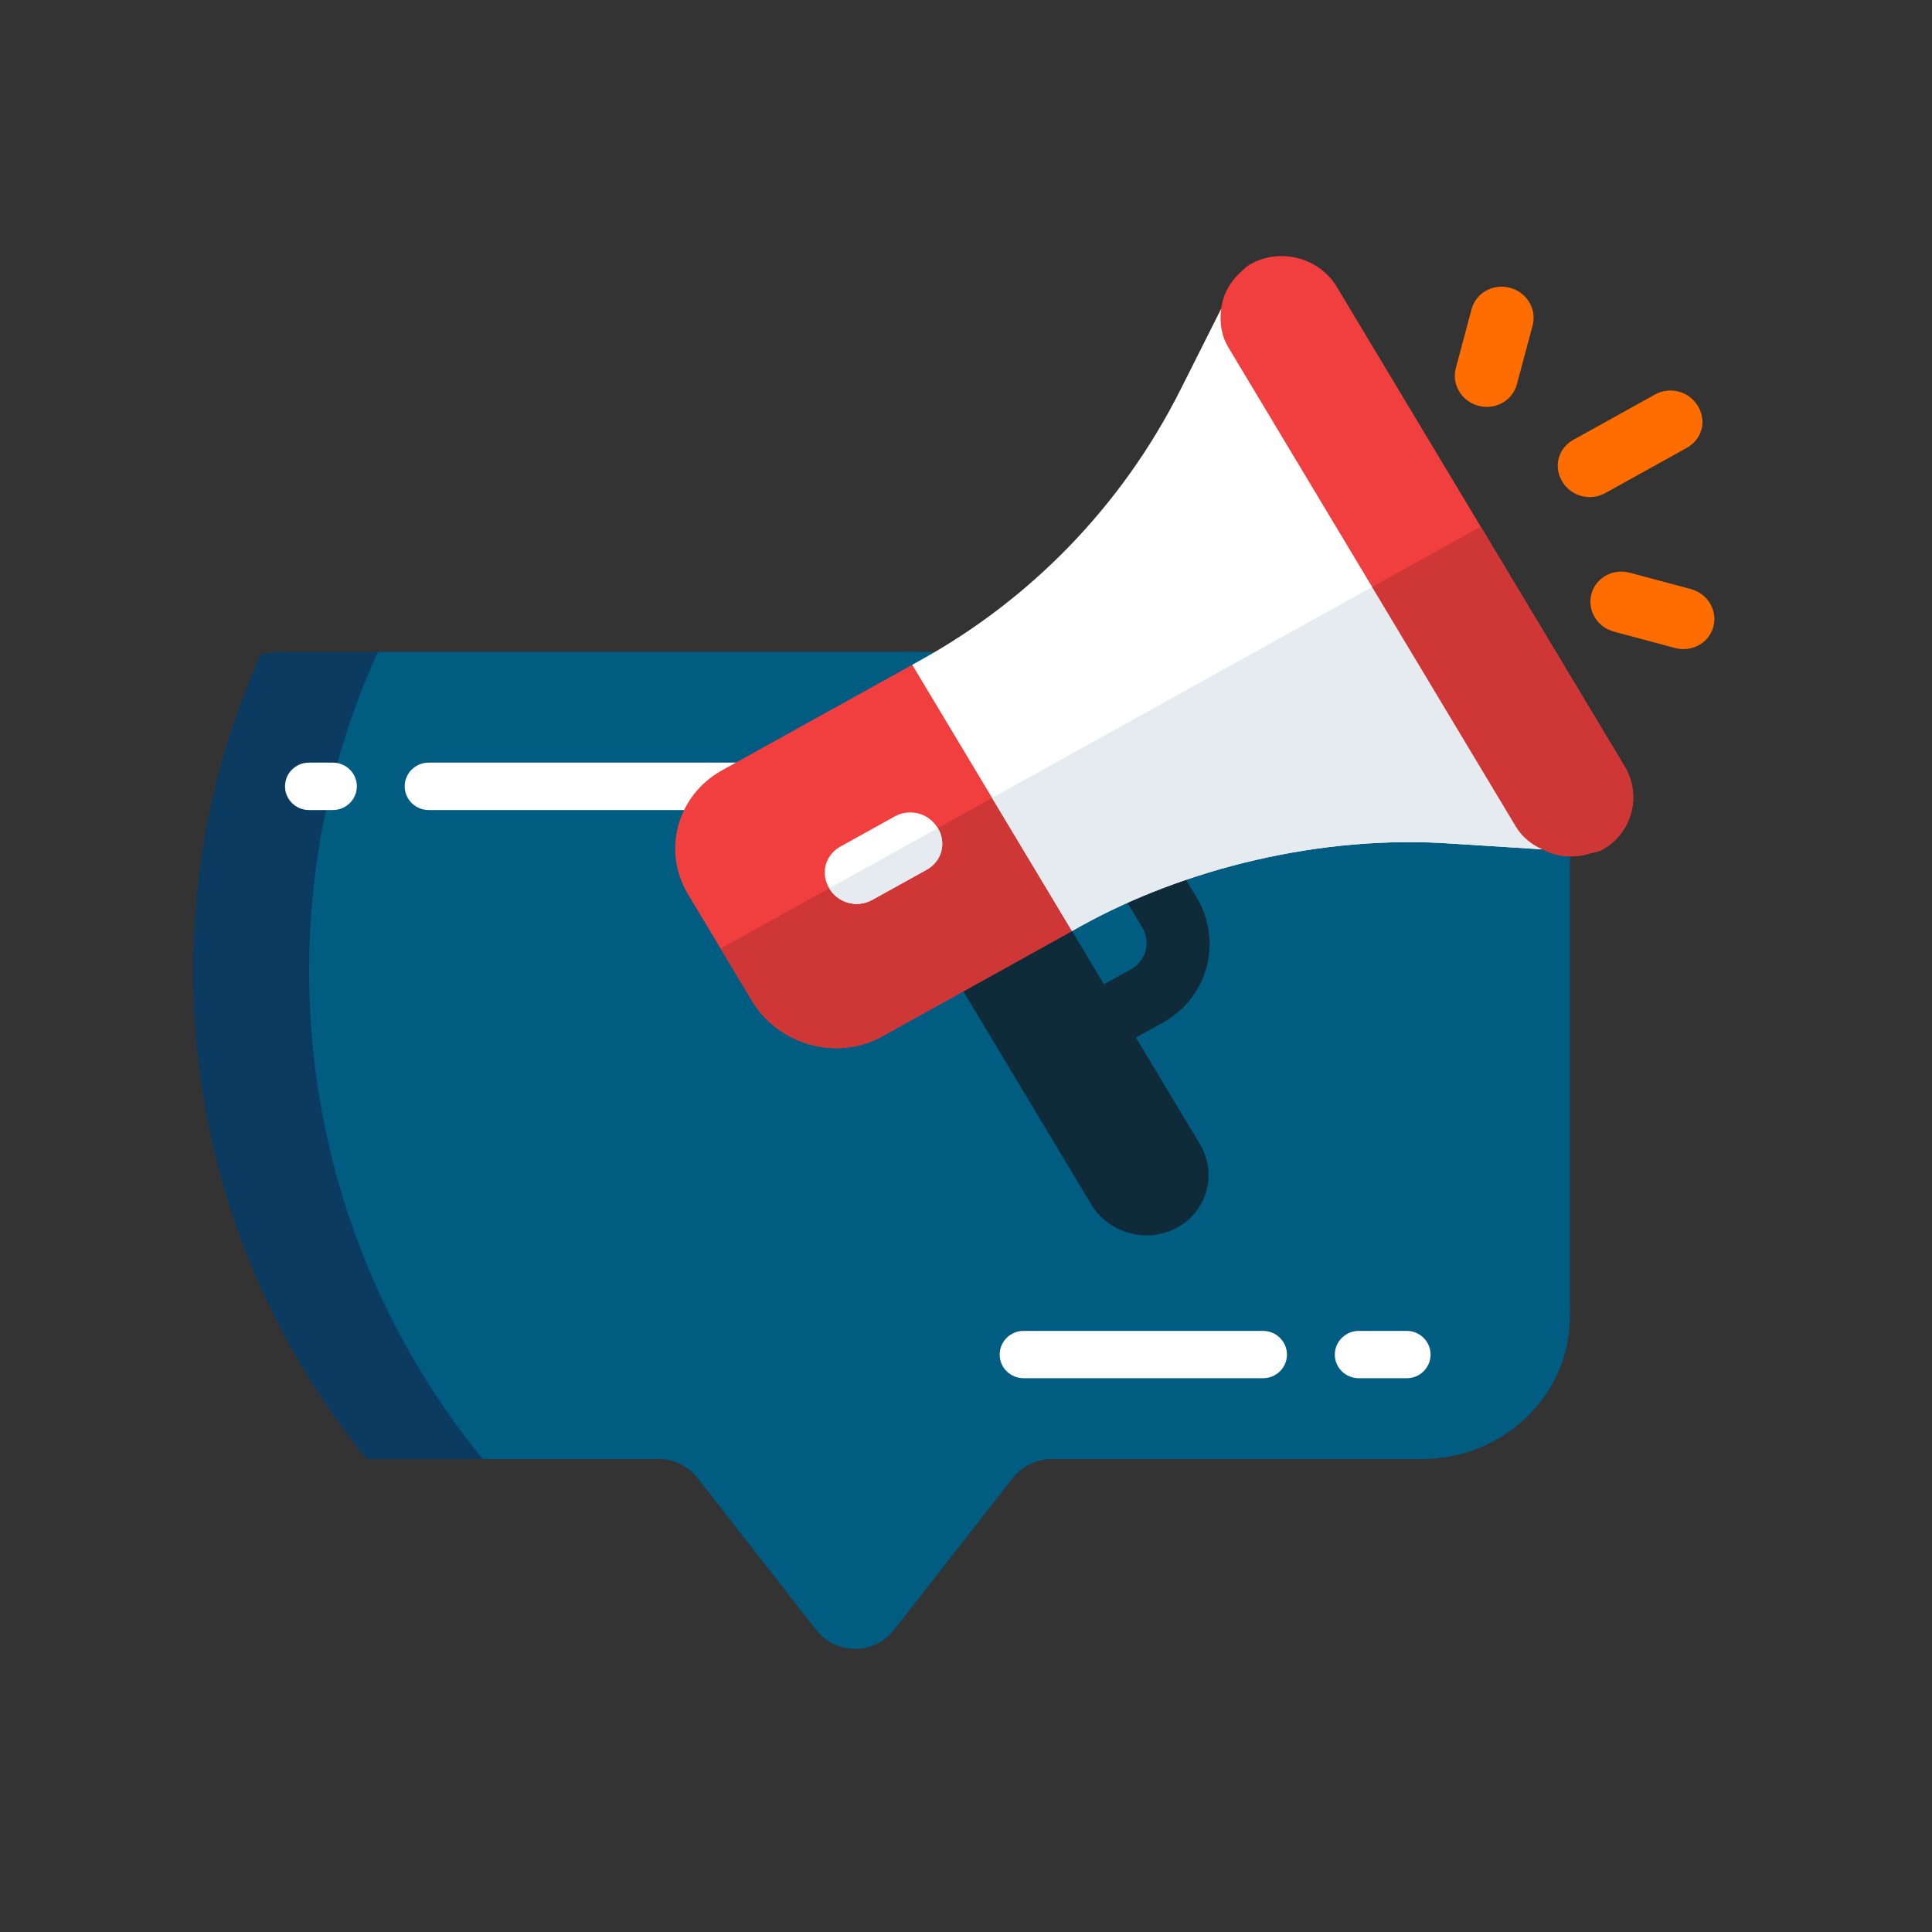 <svg width="30" height="30" viewBox="0 0 30 30" fill="none" xmlns="http://www.w3.org/2000/svg">
<rect x="0" y="0" width="30" height="30" fill="#333333" stroke="none"/>
<path fill-rule="evenodd" clip-rule="evenodd" d="M5.695 22.655C5.57 22.502 5.449 22.345 5.331 22.186C3.866 20.196 3 17.738 3 15.077C3 13.495 3.306 11.983 3.863 10.6C3.923 10.452 3.985 10.306 4.05 10.16C4.188 10.136 4.329 10.123 4.474 10.123H13.277H22.081C23.349 10.123 24.377 11.113 24.377 12.334V20.443C24.377 21.665 23.349 22.655 22.081 22.655H16.339C16.099 22.655 15.872 22.764 15.727 22.95L13.882 25.309C13.74 25.494 13.516 25.603 13.277 25.603C13.039 25.603 12.815 25.494 12.673 25.309L10.828 22.947C10.683 22.762 10.456 22.654 10.216 22.655H5.695Z" fill="#0C3B62"/>
<path fill-rule="evenodd" clip-rule="evenodd" d="M5.867 10.123L13.277 10.123H22.081C23.349 10.123 24.377 11.113 24.377 12.334V20.443C24.377 21.665 23.349 22.655 22.081 22.655H16.34C16.099 22.655 15.872 22.764 15.727 22.95L13.882 25.309C13.74 25.494 13.516 25.603 13.277 25.603C13.039 25.603 12.815 25.494 12.673 25.309L10.828 22.947C10.683 22.762 10.456 22.654 10.216 22.655H7.495C7.37 22.502 7.249 22.345 7.131 22.186C5.666 20.196 4.8 17.738 4.8 15.077C4.8 13.495 5.106 11.983 5.663 10.6C5.728 10.439 5.796 10.28 5.867 10.123Z" fill="#005C81"/>
<path d="M5.169 12.578H4.797C4.592 12.578 4.426 12.413 4.426 12.21C4.426 12.007 4.592 11.842 4.797 11.842H5.169C5.374 11.842 5.541 12.007 5.541 12.21C5.541 12.413 5.374 12.578 5.169 12.578Z" fill="white"/>
<path d="M11.861 12.578H6.656C6.451 12.578 6.284 12.413 6.284 12.21C6.284 12.007 6.451 11.842 6.656 11.842H11.861C12.066 11.842 12.232 12.007 12.232 12.21C12.232 12.413 12.066 12.578 11.861 12.578Z" fill="white"/>
<path d="M21.843 21.401H21.099C20.894 21.401 20.727 21.237 20.727 21.034C20.727 20.831 20.894 20.666 21.099 20.666H21.843C22.048 20.666 22.214 20.831 22.214 21.034C22.214 21.237 22.048 21.401 21.843 21.401Z" fill="white"/>
<path d="M19.612 21.401H15.895C15.689 21.401 15.523 21.237 15.523 21.034C15.523 20.831 15.689 20.666 15.895 20.666H19.612C19.817 20.666 19.984 20.831 19.984 21.034C19.984 21.237 19.817 21.401 19.612 21.401Z" fill="white"/>
<path d="M18.06 15.877L17.217 16.344C16.983 16.474 16.684 16.393 16.547 16.165C16.41 15.936 16.487 15.647 16.72 15.518L17.564 15.05C17.796 14.921 17.874 14.63 17.737 14.402L17.281 13.642C17.144 13.414 17.221 13.124 17.454 12.995C17.687 12.866 17.987 12.946 18.124 13.174L18.58 13.934C18.991 14.618 18.757 15.489 18.06 15.877Z" fill="#0F2A38"/>
<path d="M18.284 19.059C17.818 19.317 17.218 19.157 16.944 18.7L14.463 14.566L16.149 13.63L18.631 17.764C18.905 18.221 18.749 18.8 18.284 19.059Z" fill="#0F2A38"/>
<path d="M15.484 10.649L17.022 13.212L16.646 14.457L13.695 16.095C12.995 16.483 12.088 16.226 11.676 15.54L10.683 13.886C10.276 13.208 10.514 12.349 11.214 11.96L14.165 10.323L15.484 10.649Z" fill="#F13F3F"/>
<path d="M16.248 11.922L17.022 13.212L16.646 14.457L13.695 16.095C12.995 16.483 12.088 16.226 11.676 15.54L11.189 14.729L16.248 11.922Z" fill="#CF3636"/>
<path d="M22.957 6.301C22.695 6.231 22.538 5.969 22.606 5.716L22.851 4.8C22.919 4.547 23.186 4.399 23.447 4.469C23.709 4.539 23.866 4.801 23.798 5.054L23.553 5.97C23.485 6.223 23.218 6.371 22.957 6.301Z" fill="#FF6D00"/>
<path d="M26.009 10.062L25.062 9.808C24.8 9.738 24.643 9.476 24.711 9.224C24.779 8.971 25.046 8.823 25.307 8.893L26.255 9.147C26.516 9.217 26.673 9.479 26.605 9.731C26.538 9.984 26.271 10.132 26.009 10.062Z" fill="#FF6D00"/>
<path d="M26.366 6.307C26.505 6.538 26.429 6.823 26.192 6.954L24.928 7.656C24.692 7.787 24.397 7.708 24.258 7.477C24.119 7.245 24.195 6.96 24.432 6.829L25.696 6.127C25.932 5.996 26.227 6.075 26.366 6.307Z" fill="#FF6D00"/>
<path d="M20.413 5.753L23.887 11.54C23.986 11.706 23.788 13.116 23.955 13.189L22.564 13.101C20.508 12.952 18.374 13.498 16.789 14.377L16.646 14.457L14.165 10.323L14.308 10.243C15.977 9.317 17.41 7.883 18.332 6.048L18.962 4.795L20.413 5.753Z" fill="white"/>
<path d="M14.562 12.858C14.701 13.089 14.625 13.374 14.389 13.505L13.545 13.973C13.309 14.104 13.015 14.025 12.876 13.793C12.737 13.562 12.813 13.277 13.049 13.146L13.892 12.678C14.128 12.547 14.423 12.626 14.562 12.858Z" fill="white"/>
<path d="M22.15 8.646L23.887 11.54C23.986 11.706 23.788 13.116 23.955 13.189L22.564 13.101C20.508 12.952 18.374 13.498 16.789 14.377L16.646 14.457L15.405 12.39L22.15 8.646Z" fill="#E6EBEF"/>
<path d="M14.562 12.858C14.701 13.089 14.625 13.374 14.389 13.505L13.545 13.973C13.309 14.104 13.015 14.025 12.876 13.793L14.562 12.858Z" fill="#E6EBEF"/>
<path d="M20.76 4.458L25.226 11.899C25.499 12.354 25.343 12.937 24.88 13.194C24.829 13.222 24.768 13.233 24.708 13.245C24.455 13.33 24.187 13.314 23.955 13.189C23.788 13.116 23.639 13 23.54 12.835L19.074 5.394C18.96 5.204 18.937 4.996 18.962 4.795C18.987 4.593 19.079 4.41 19.227 4.262C19.293 4.203 19.345 4.141 19.421 4.099C19.885 3.842 20.488 4.003 20.76 4.458Z" fill="#F13F3F"/>
<path d="M22.993 8.178L25.226 11.899C25.499 12.354 25.343 12.937 24.88 13.194C24.829 13.222 24.768 13.233 24.708 13.245C24.455 13.33 24.187 13.314 23.955 13.189C23.788 13.116 23.639 13 23.54 12.835L21.307 9.114L22.993 8.178Z" fill="#CF3636"/>
</svg>
